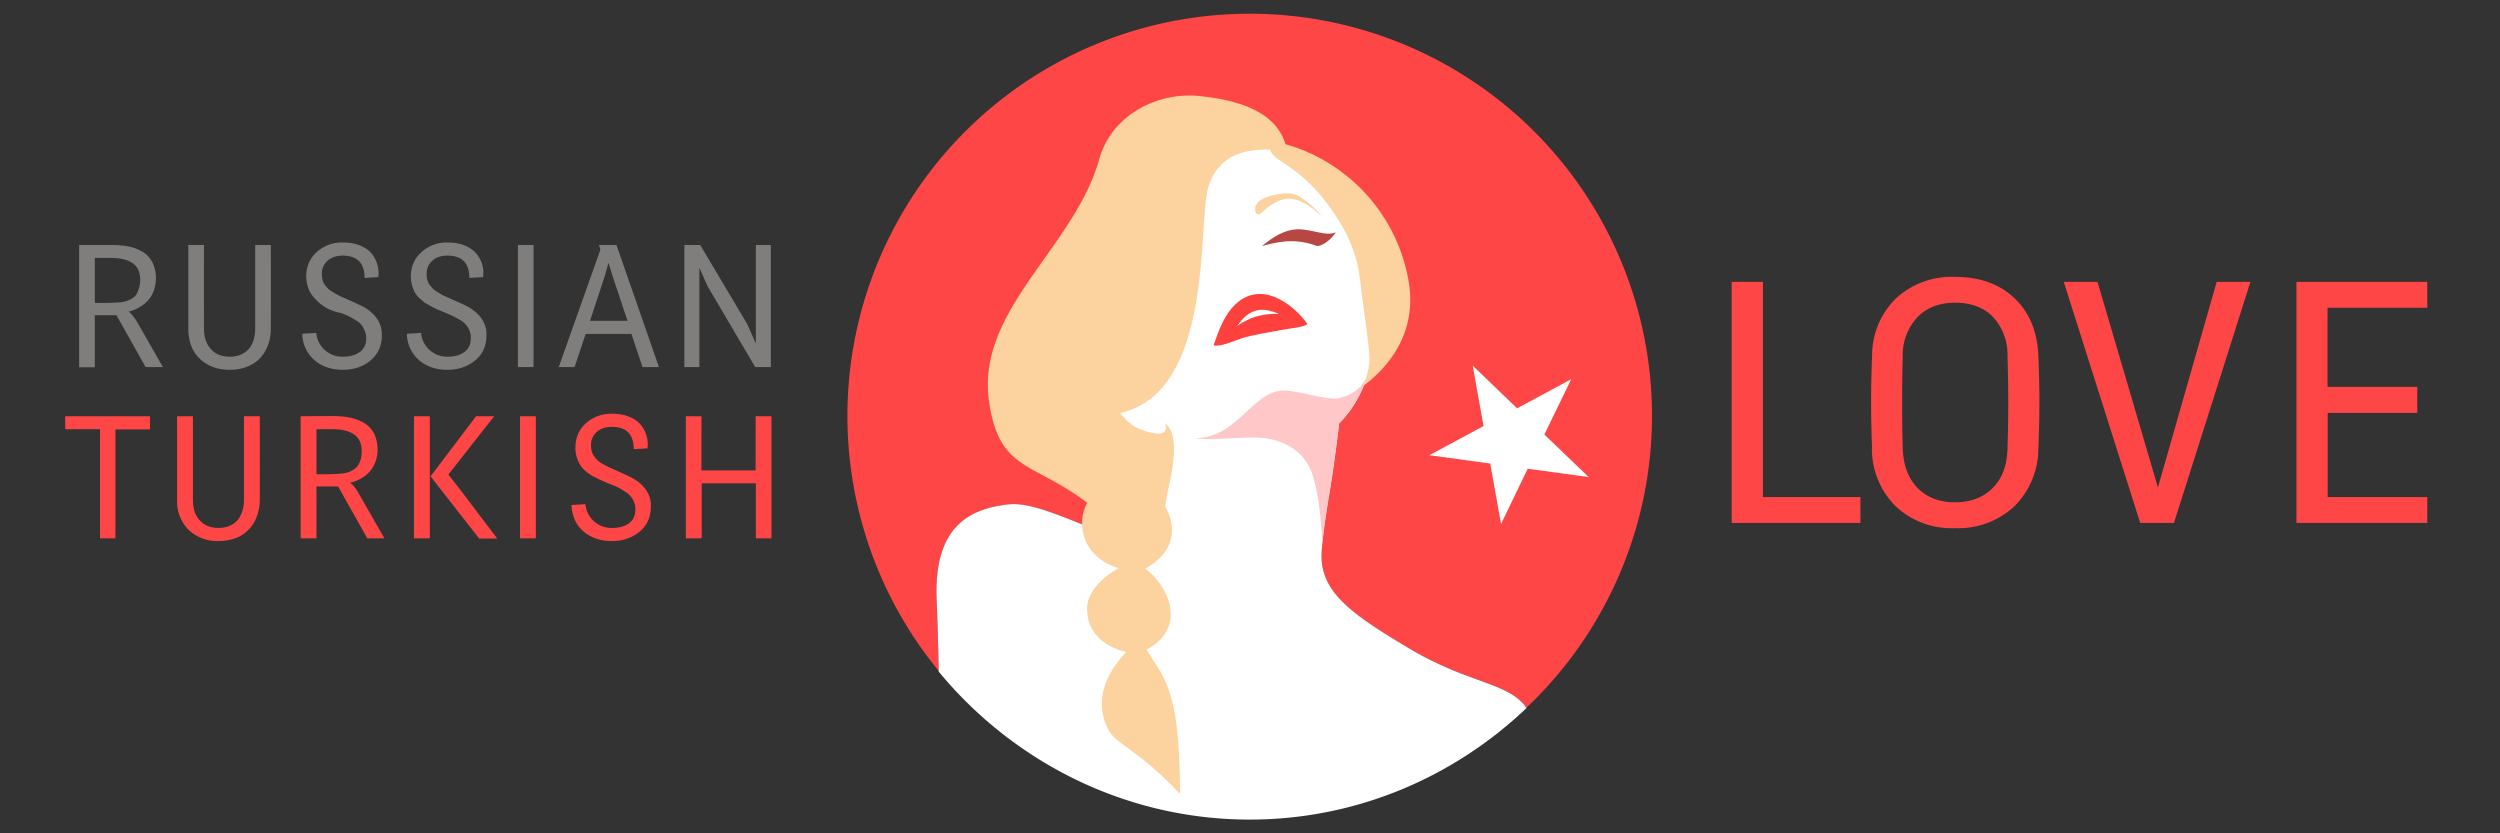 <svg xmlns="http://www.w3.org/2000/svg" width="120" height="40" viewBox="0 0 120 40"><rect x="0" y="0" width="120" height="40" fill="#333333" stroke="none"/><path fill="#FF4646" d="M59.99.66a19.3 19.3 0 0 0-14.92 31.56l-.11-3.4c-.15-3.61 1.63-4.4 3.44-4.6 1.8-.22 5.21 2.1 6.72 1.71.8-.2.7-1.32 1-2.62.3-1.3.39-2.56-.19-2.98.12.4-.06.69-1.14.3-1.09-.4-1.78-1.93-1.24-2.3.54-.35 1.15.17 1.15.17s-1.21-1.94-1.15-6.98c.06-5.03 6.24-4.88 7.42-4.34.22.64 1.3.7 2.7 2.56 1.43 1.87 1.55 3.1 1.67 4.16.12 1.06.43 2.87.4 3.53a5.1 5.1 0 0 1-1.46 2.9s-.22 1.89-.48 3.43a25.4 25.4 0 0 0-.36 2.74c-.1 1.89 1.36 2.94 4.16 4.6 2.8 1.67 4.63 1.64 5.55 2.72.04.04.08.1.11.16A19.3 19.3 0 0 0 59.98.66z"/><path fill="#FCD29E" d="M61.7 6.92c-.45-1.5-2.1-2.1-4.12-2.31s-4.22.91-4.81 3.01c-1.21 4.3-5.9 7.23-5.3 11.62.49 3.52 2.23 2.87 5.02 5.13 2.79 2.26 3.4 1.98 5.37 1.98 1.98 0 3.67-6.09 5.42-6.67 1.74-.58 5-2.59 4.32-6.26a8.3 8.3 0 0 0-5.9-6.5z"/><path fill="#FFF" d="M70.69 17.55l2.13 2.05 2.6-1.4-1.29 2.66 2.13 2.04-2.93-.4-1.28 2.65-.52-2.9-2.92-.4 2.6-1.4z"/><path fill="#FFF" d="M59.99 39.34c5.15 0 9.82-2.06 13.28-5.35a1.47 1.47 0 0 0-.12-.17c-.92-1.08-2.75-1.05-5.55-2.72-2.8-1.67-4.26-2.72-4.16-4.6.05-.78.18-1.65.36-2.74.26-1.54.48-3.43.48-3.43a5.1 5.1 0 0 0 1.45-2.9c.04-.66-.27-2.47-.39-3.53-.12-1.05-.24-2.29-1.66-4.16s-2.49-1.92-2.72-2.56c-1.17-.54-7.35-.7-7.41 4.34-.06 5.03 1.15 6.98 1.15 6.98s-.61-.52-1.15-.16c-.54.36.15 1.9 1.24 2.29 1.08.39 1.26.1 1.14-.3.58.42.48 1.68.18 2.98s-.2 2.42-1 2.62c-1.5.4-4.9-1.93-6.71-1.72-1.81.21-3.6 1-3.44 4.62.05 1.26.08 2.43.1 3.41 3.55 4.3 8.92 7.1 14.93 7.1z"/><path fill="#FFC7C7" d="M62.95 22.65c.33.85.5 2.5.52 3.54a29 29 0 0 1 .33-2.43c.26-1.54.48-3.43.48-3.43.65-.7 1.23-1.6 1.4-2.55-.15.95-1.17 1.35-1.6 1.35-.77 0-2.06-.48-2.72-.36-1.3.23-2.08 2.26-3.98 2.26.5.13 2.3-.06 2.94-.03 1.18.04 2.2.56 2.63 1.65z"/><path fill="#FF413D" d="M63.45 26.92zm0 3.78z" opacity=".3"/><path fill="#FCD29E" d="M60.97 7.18c-1.05-.02-2.5.14-2.99 1.87-.48 1.74.27 9.78-4.2 10.77-4.49 1-3.8-.5-3.8-.5s.65-10.25 4.65-12.4c4-2.15 6.34.26 6.34.26z"/><path fill="#B64742" d="M60.59 11.8c.5-.41 1.13-.84 1.86-.79.73.06 1.22.33 1.67.14-.27.41-.67.66-.9.66a3.5 3.5 0 0 0-1.53-.22c-.55.05-1.1.22-1.1.22z"/><path fill="#FCD29E" d="M60.3 10.24c-.06-.04-.2-.51.45-.76.65-.24 1.24-.25 1.53-.1.28.16.85.57 1.16 1-.57-.53-1-.79-1.48-.84-.48-.06-1.05.35-1.21.5-.17.14-.29.34-.45.2z"/><path fill="#FF413D" d="M58.25 16.57c.16-.36.56-2.08 1.83-2.41 1.27-.33 2.48 1.07 2.68 1.4-.26.17-.86.2-1.27.28-.41.08-1.44.25-1.86.39-.4.13-1.1.45-1.38.34z"/><path fill="#FFF" d="M59.37 15.65c.1-.08.33-.54.85-.72.5-.18 1.06.1 1.18.14a3.3 3.3 0 0 0-1.01.1c-.45.09-1.02.48-1.02.48z"/><path fill="#FCD29E" d="M55.38 20.78c.57.47.76 1.11.6 1.88-.18.76-.6 1.04-.6 1.04.55.3 1.85 2.33-.41 3.6 1.09.77 2.17 2.94-.16 3.99h-.75s-1.88-.32-1.88-2.07c0-1.18 1.52-1.95 1.52-1.95s-1.73-.4-1.76-2.15c-.01-.93.6-1.46.72-1.58.64-.6 2.64-1.12 2.77-2.25.03-.28-.05-.51-.05-.51z"/><path fill="#FCD29E" d="M54.06 31.29c-1.19 1.27-1.46 2.52-.87 3.72.34.7 1.53 1.03 3.45 3.1 0-5.26-.84-5.58-1.68-7.05-.84-1.46-.9.23-.9.23z"/><g fill="#FF4646"><path d="M83.12 25.1V13.53h1.5v10.33h4.68v1.24h-6.18zm6.74-3.56a54.1 54.1 0 0 1 0-4.48 3.84 3.84 0 0 1 1.16-2.75 3.96 3.96 0 0 1 2.83-1.02c1.17 0 2.12.34 2.84 1.02.72.68 1.1 1.6 1.15 2.75a50.33 50.33 0 0 1 0 4.48 3.91 3.91 0 0 1-1.16 2.77 3.93 3.93 0 0 1-2.83 1.04A3.93 3.93 0 0 1 91 24.31a3.91 3.91 0 0 1-1.15-2.77zm1.47-.02c.03.8.26 1.44.71 1.9.45.46 1.05.69 1.8.69s1.37-.23 1.82-.7c.45-.45.68-1.08.7-1.89a68.65 68.65 0 0 0 0-4.43 2.66 2.66 0 0 0-.7-1.88c-.45-.46-1.06-.68-1.81-.68s-1.36.23-1.8.68a2.66 2.66 0 0 0-.72 1.88 88.18 88.18 0 0 0 0 4.43zm7.73-7.99h1.62l2.9 9.87 2.82-9.87h1.62l-3.67 11.57h-1.62l-3.67-11.57zm11.17 11.57V13.53h6.28v1.24h-4.79v3.8h4.31v1.25h-4.3v4.04h4.78v1.24h-6.28z"/></g><g fill="#FF4646"><path d="M3.13 20.6v-.62H7.2v.63H5.54v5.23H4.8V20.6H3.13zm5.37 3.38v-4h.76v4c0 .43.11.77.33 1 .22.24.52.36.9.36s.68-.12.9-.36c.2-.23.32-.57.32-1v-4h.76a910.55 910.55 0 0 1 0 4c0 .41-.1.77-.26 1.07-.17.3-.4.53-.7.69-.3.15-.63.23-1.02.23a2 2 0 0 1-1.43-.53 1.94 1.94 0 0 1-.56-1.46zm5.93 1.86v-5.86l1.5-.01c.33 0 .62.02.88.08.25.05.48.14.68.26.2.12.36.3.47.51a1.8 1.8 0 0 1 .05 1.38 1.47 1.47 0 0 1-.62.73 1.82 1.82 0 0 1-.58.24v.02h.02l.05.04.08.08a2.07 2.07 0 0 1 .26.38l1.23 2.15h-.82l-1.4-2.49h-1.04v2.49h-.76zm.76-3.08a11.96 11.96 0 0 0 1.24-.03c.13-.02.23-.04.31-.07.08-.03.17-.08.25-.13s.16-.13.2-.2c.05-.08.1-.18.13-.3s.04-.25.04-.4c0-.68-.47-1.03-1.43-1.03h-.74v2.16zm4.68 3.08v-5.86h.76v5.86h-.76zm.8-2.98l2.18-2.88h.87l-2.2 2.8.63.8L23.22 25l.65.85H23l-2.33-2.98zm4.29 2.98v-5.86h.76v5.86h-.76zm2.47-1.6l.67-.04a1.25 1.25 0 0 0 1.3 1.14c.33 0 .6-.08.8-.23s.3-.37.3-.66a.93.93 0 0 0-.08-.38c-.05-.11-.1-.2-.17-.27a1.13 1.13 0 0 0-.29-.23 3.03 3.03 0 0 0-.69-.34l-.05-.02a11.18 11.18 0 0 1-.66-.3 2.07 2.07 0 0 1-.56-.4 1.12 1.12 0 0 1-.2-.28 1.55 1.55 0 0 1-.18-.73c0-.48.16-.87.5-1.18a1.8 1.8 0 0 1 1.26-.46c.35 0 .66.06.92.19.27.12.47.31.61.57a1.48 1.48 0 0 1 .17.9l-.66.04c0-.35-.09-.62-.26-.8-.18-.18-.44-.27-.78-.27-.29 0-.53.07-.72.23a.8.8 0 0 0-.29.66c0 .1.01.2.04.3.02.08.06.16.12.23a1.1 1.1 0 0 0 .4.36 6.18 6.18 0 0 0 .6.29c.44.2.76.34.93.45.48.3.73.68.78 1.13v.17c0 .5-.17.9-.53 1.2s-.8.46-1.34.46-.99-.15-1.35-.45c-.36-.3-.56-.73-.59-1.28zm5.49 1.6v-5.86h.75v2.6h2.6v-2.6h.76v5.86h-.75V23.2h-2.6v2.64h-.76z"/></g><g><g fill="#807E7D"><path d="M3.8 17.62v-5.86h1.49c.33 0 .62.02.88.07.25.05.48.14.68.26.2.12.36.3.47.51a1.79 1.79 0 0 1 .05 1.38 1.42 1.42 0 0 1-.62.73 1.8 1.8 0 0 1-.58.25v.01h.02l.05.04a2.25 2.25 0 0 1 .35.46l1.23 2.15h-.83l-1.4-2.49H4.55v2.5H3.8zm.75-3.08a14.12 14.12 0 0 0 1.25-.03 1.24 1.24 0 0 0 .56-.2.65.65 0 0 0 .2-.2 1.5 1.5 0 0 0 .17-.69c0-.7-.48-1.04-1.43-1.04h-.75v2.16zm4.49 1.22v-4h.75a1029.17 1029.17 0 0 0 0 4c0 .44.12.77.34 1 .21.24.51.36.9.36.38 0 .68-.12.9-.36s.31-.57.32-1v-4H13a859.52 859.52 0 0 1 0 4c0 .42-.09.77-.26 1.08-.17.3-.4.53-.7.68-.29.15-.63.23-1.01.23-.6 0-1.07-.18-1.44-.53s-.55-.84-.55-1.46zm5.47.26l.67-.04a1.25 1.25 0 0 0 1.3 1.14c.33 0 .59-.08.8-.23.2-.15.3-.37.3-.66 0-.13-.03-.26-.08-.37s-.1-.21-.16-.28-.16-.15-.3-.23a3.09 3.09 0 0 0-.69-.33 2.13 2.13 0 0 1-1.27-.73 1.11 1.11 0 0 1-.2-.28 1.65 1.65 0 0 1-.18-.73c0-.48.16-.87.5-1.18a1.8 1.8 0 0 1 1.26-.46c.35 0 .66.06.92.19.27.12.47.31.61.57a1.48 1.48 0 0 1 .17.9l-.66.04c0-.35-.09-.62-.26-.8-.18-.18-.44-.27-.78-.27-.29 0-.53.07-.72.23a.8.8 0 0 0-.29.66c0 .1.01.2.04.3a.7.7 0 0 0 .12.24l.17.19.24.16.27.15.32.14c.45.2.76.34.94.45.47.3.73.68.77 1.13l.01.17c0 .5-.18.9-.53 1.2s-.8.46-1.34.46-1-.15-1.35-.45a1.7 1.7 0 0 1-.6-1.28zm5.03 0l.67-.04a1.25 1.25 0 0 0 1.3 1.14c.32 0 .59-.08.79-.23.2-.15.3-.37.3-.66a.9.9 0 0 0-.07-.37.835.835 0 0 0-.17-.28c-.06-.07-.15-.15-.29-.23l-.31-.17a15.31 15.31 0 0 0-.78-.33 8.11 8.11 0 0 1-.62-.34l-.25-.22a.98.98 0 0 1-.21-.28 1.65 1.65 0 0 1-.18-.73c0-.48.17-.87.51-1.18a1.8 1.8 0 0 1 1.26-.46c.35 0 .66.06.92.19a1.38 1.38 0 0 1 .79 1.3l-.01.17-.66.04c0-.35-.09-.62-.26-.8-.18-.18-.44-.27-.78-.27-.3 0-.53.07-.72.23a.8.8 0 0 0-.29.66c0 .1.01.2.04.3a.7.7 0 0 0 .12.24l.17.19a4.48 4.48 0 0 0 .5.31l.32.14c.45.2.77.34.94.45.47.3.73.68.78 1.13v.17c0 .5-.17.9-.53 1.2-.36.3-.8.46-1.34.46s-.99-.15-1.35-.45a1.7 1.7 0 0 1-.6-1.28zm5.32 1.6v-5.86h.75v5.86h-.75zm1.96 0l2-5.64-.07-.22h.84l2.04 5.86h-.79l-.53-1.59h-2.2l-.53 1.59h-.76zm1.5-2.22h1.8l-.71-2.13-.2-.66-.19.67-.7 2.12zm4.53 2.22v-5.86h.76l2.26 3.8.41.93v-4.73H37v5.86h-.75l-2.28-3.87-.4-.9v4.77h-.71z"/></g></g><path fill="none" d="M227.61 183.3v-1s.03-1.46-.08-2.65c-.1-1.07-.32-1.9-.77-1.27-1.5 2.08-5.78 4.3-7.15 3.93 0 0 3.58 1.23 5 3 .9 1.11 1.54.41 1.98.31.95-.22 1.02-2.31 1.02-2.31" clip-rule="evenodd"/></svg>